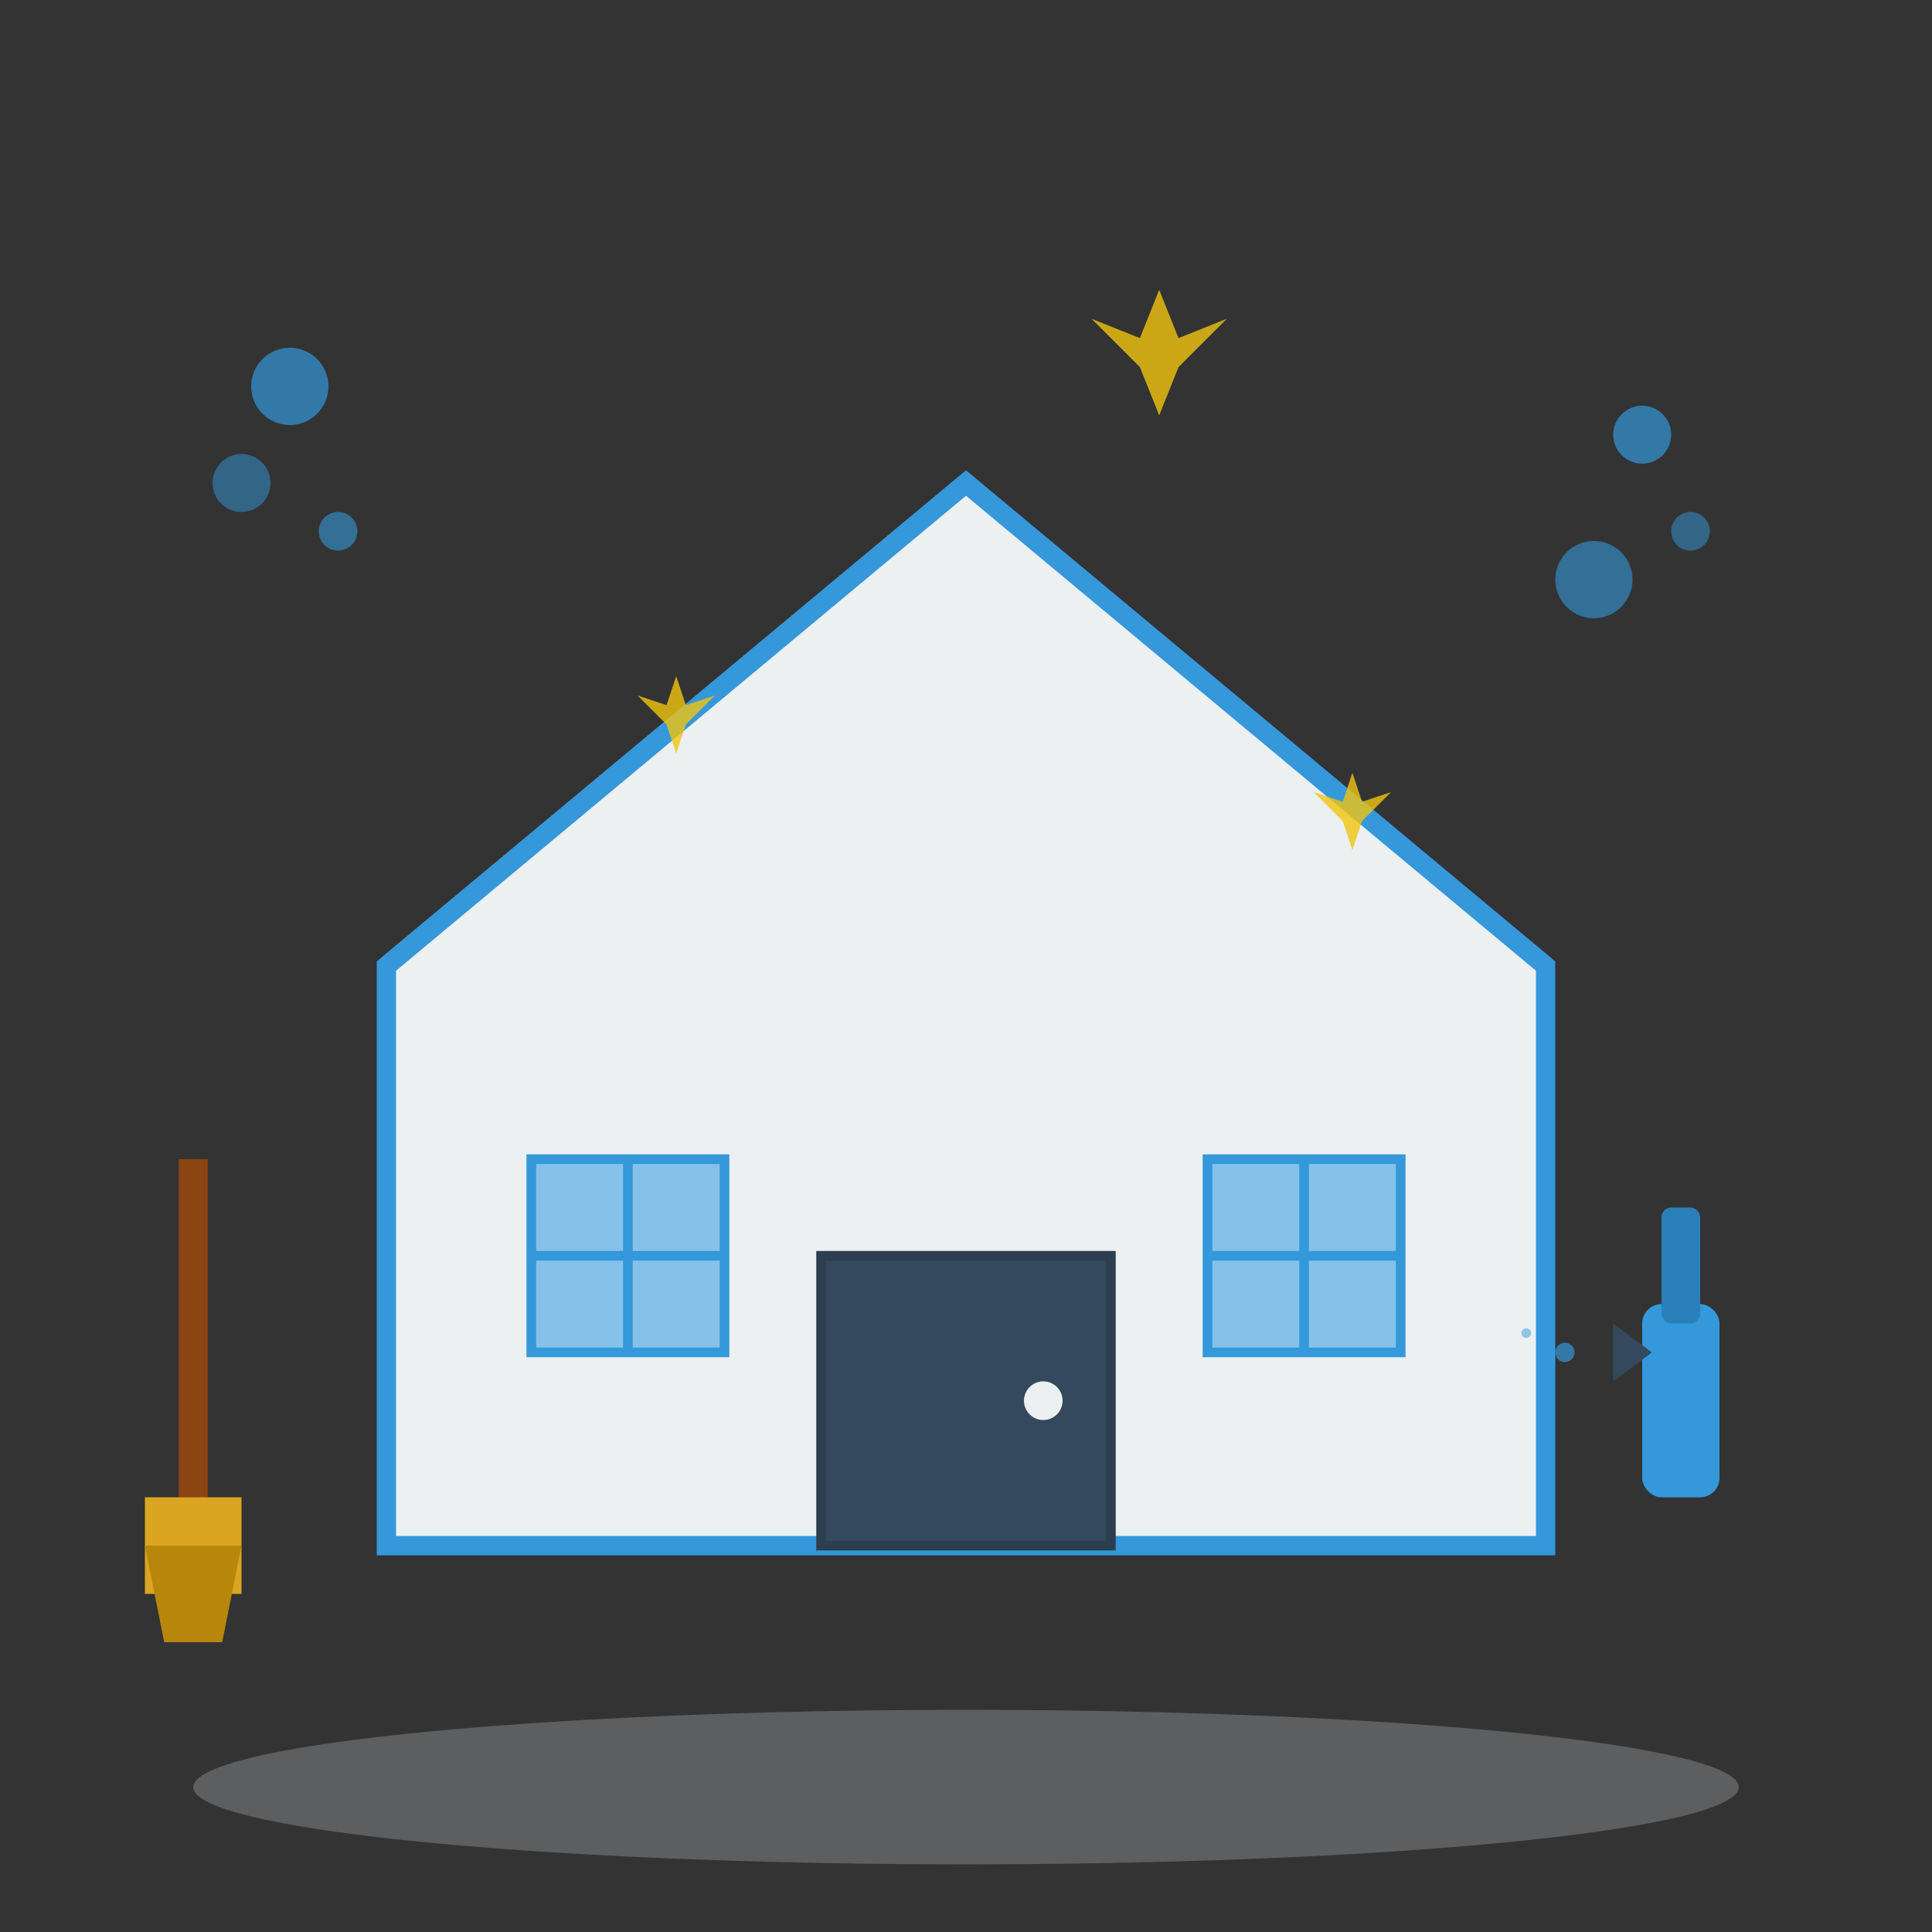 <svg width="200" height="200" viewBox="0 0 200 200" fill="none" xmlns="http://www.w3.org/2000/svg">
    <rect x="0" y="0" width="200" height="200" fill="#333333" stroke="none"/>
    <!-- House outline -->
    <path d="M40 100 L100 50 L160 100 L160 160 L40 160 Z" fill="#ecf0f1" stroke="#3498db" stroke-width="2"/>
    <path d="M40 100 L100 50 L160 100" fill="none" stroke="#3498db" stroke-width="2"/>
    
    <!-- Door -->
    <rect x="85" y="130" width="30" height="30" fill="#34495e" stroke="#2c3e50" stroke-width="1"/>
    <circle cx="108" cy="145" r="2" fill="#ecf0f1"/>
    
    <!-- Windows -->
    <rect x="55" y="120" width="20" height="20" fill="#85c1e9" stroke="#3498db" stroke-width="1"/>
    <rect x="125" y="120" width="20" height="20" fill="#85c1e9" stroke="#3498db" stroke-width="1"/>
    <line x1="65" y1="120" x2="65" y2="140" stroke="#3498db" stroke-width="1"/>
    <line x1="55" y1="130" x2="75" y2="130" stroke="#3498db" stroke-width="1"/>
    <line x1="135" y1="120" x2="135" y2="140" stroke="#3498db" stroke-width="1"/>
    <line x1="125" y1="130" x2="145" y2="130" stroke="#3498db" stroke-width="1"/>
    
    <!-- Cleaning bubbles -->
    <circle cx="30" cy="40" r="4" fill="#3498db" opacity="0.7"/>
    <circle cx="25" cy="50" r="3" fill="#3498db" opacity="0.5"/>
    <circle cx="35" cy="55" r="2" fill="#3498db" opacity="0.6"/>
    <circle cx="170" cy="45" r="3" fill="#3498db" opacity="0.7"/>
    <circle cx="175" cy="55" r="2" fill="#3498db" opacity="0.5"/>
    <circle cx="165" cy="60" r="4" fill="#3498db" opacity="0.6"/>
    
    <!-- Cleaning tools -->
    <g transform="translate(20, 120)">
        <!-- Broom -->
        <line x1="0" y1="0" x2="0" y2="40" stroke="#8b4513" stroke-width="3"/>
        <path d="M-5 35 L5 35 L5 45 L-5 45 Z" fill="#daa520"/>
        <path d="M-5 40 L5 40 L3 50 L-3 50 Z" fill="#b8860b"/>
    </g>
    
    <g transform="translate(170, 125)">
        <!-- Spray bottle -->
        <rect x="0" y="10" width="8" height="20" fill="#3498db" rx="2"/>
        <rect x="2" y="0" width="4" height="12" fill="#2980b9" rx="1"/>
        <path d="M1 15 L-3 12 L-3 18 Z" fill="#34495e"/>
        <!-- Spray -->
        <circle cx="-8" cy="15" r="1" fill="#3498db" opacity="0.7"/>
        <circle cx="-12" cy="13" r="0.5" fill="#3498db" opacity="0.5"/>
        <circle cx="-10" cy="17" r="0.8" fill="#3498db" opacity="0.6"/>
    </g>
    
    <!-- Sparkles -->
    <g fill="#f1c40f" opacity="0.8">
        <path d="M120 30 L122 35 L127 33 L122 38 L120 43 L118 38 L113 33 L118 35 Z"/>
        <path d="M70 70 L71 73 L74 72 L71 75 L70 78 L69 75 L66 72 L69 73 Z"/>
        <path d="M140 80 L141 83 L144 82 L141 85 L140 88 L139 85 L136 82 L139 83 Z"/>
    </g>
    
    <!-- Ground -->
    <ellipse cx="100" cy="185" rx="80" ry="8" fill="#bdc3c7" opacity="0.3"/>
</svg>

